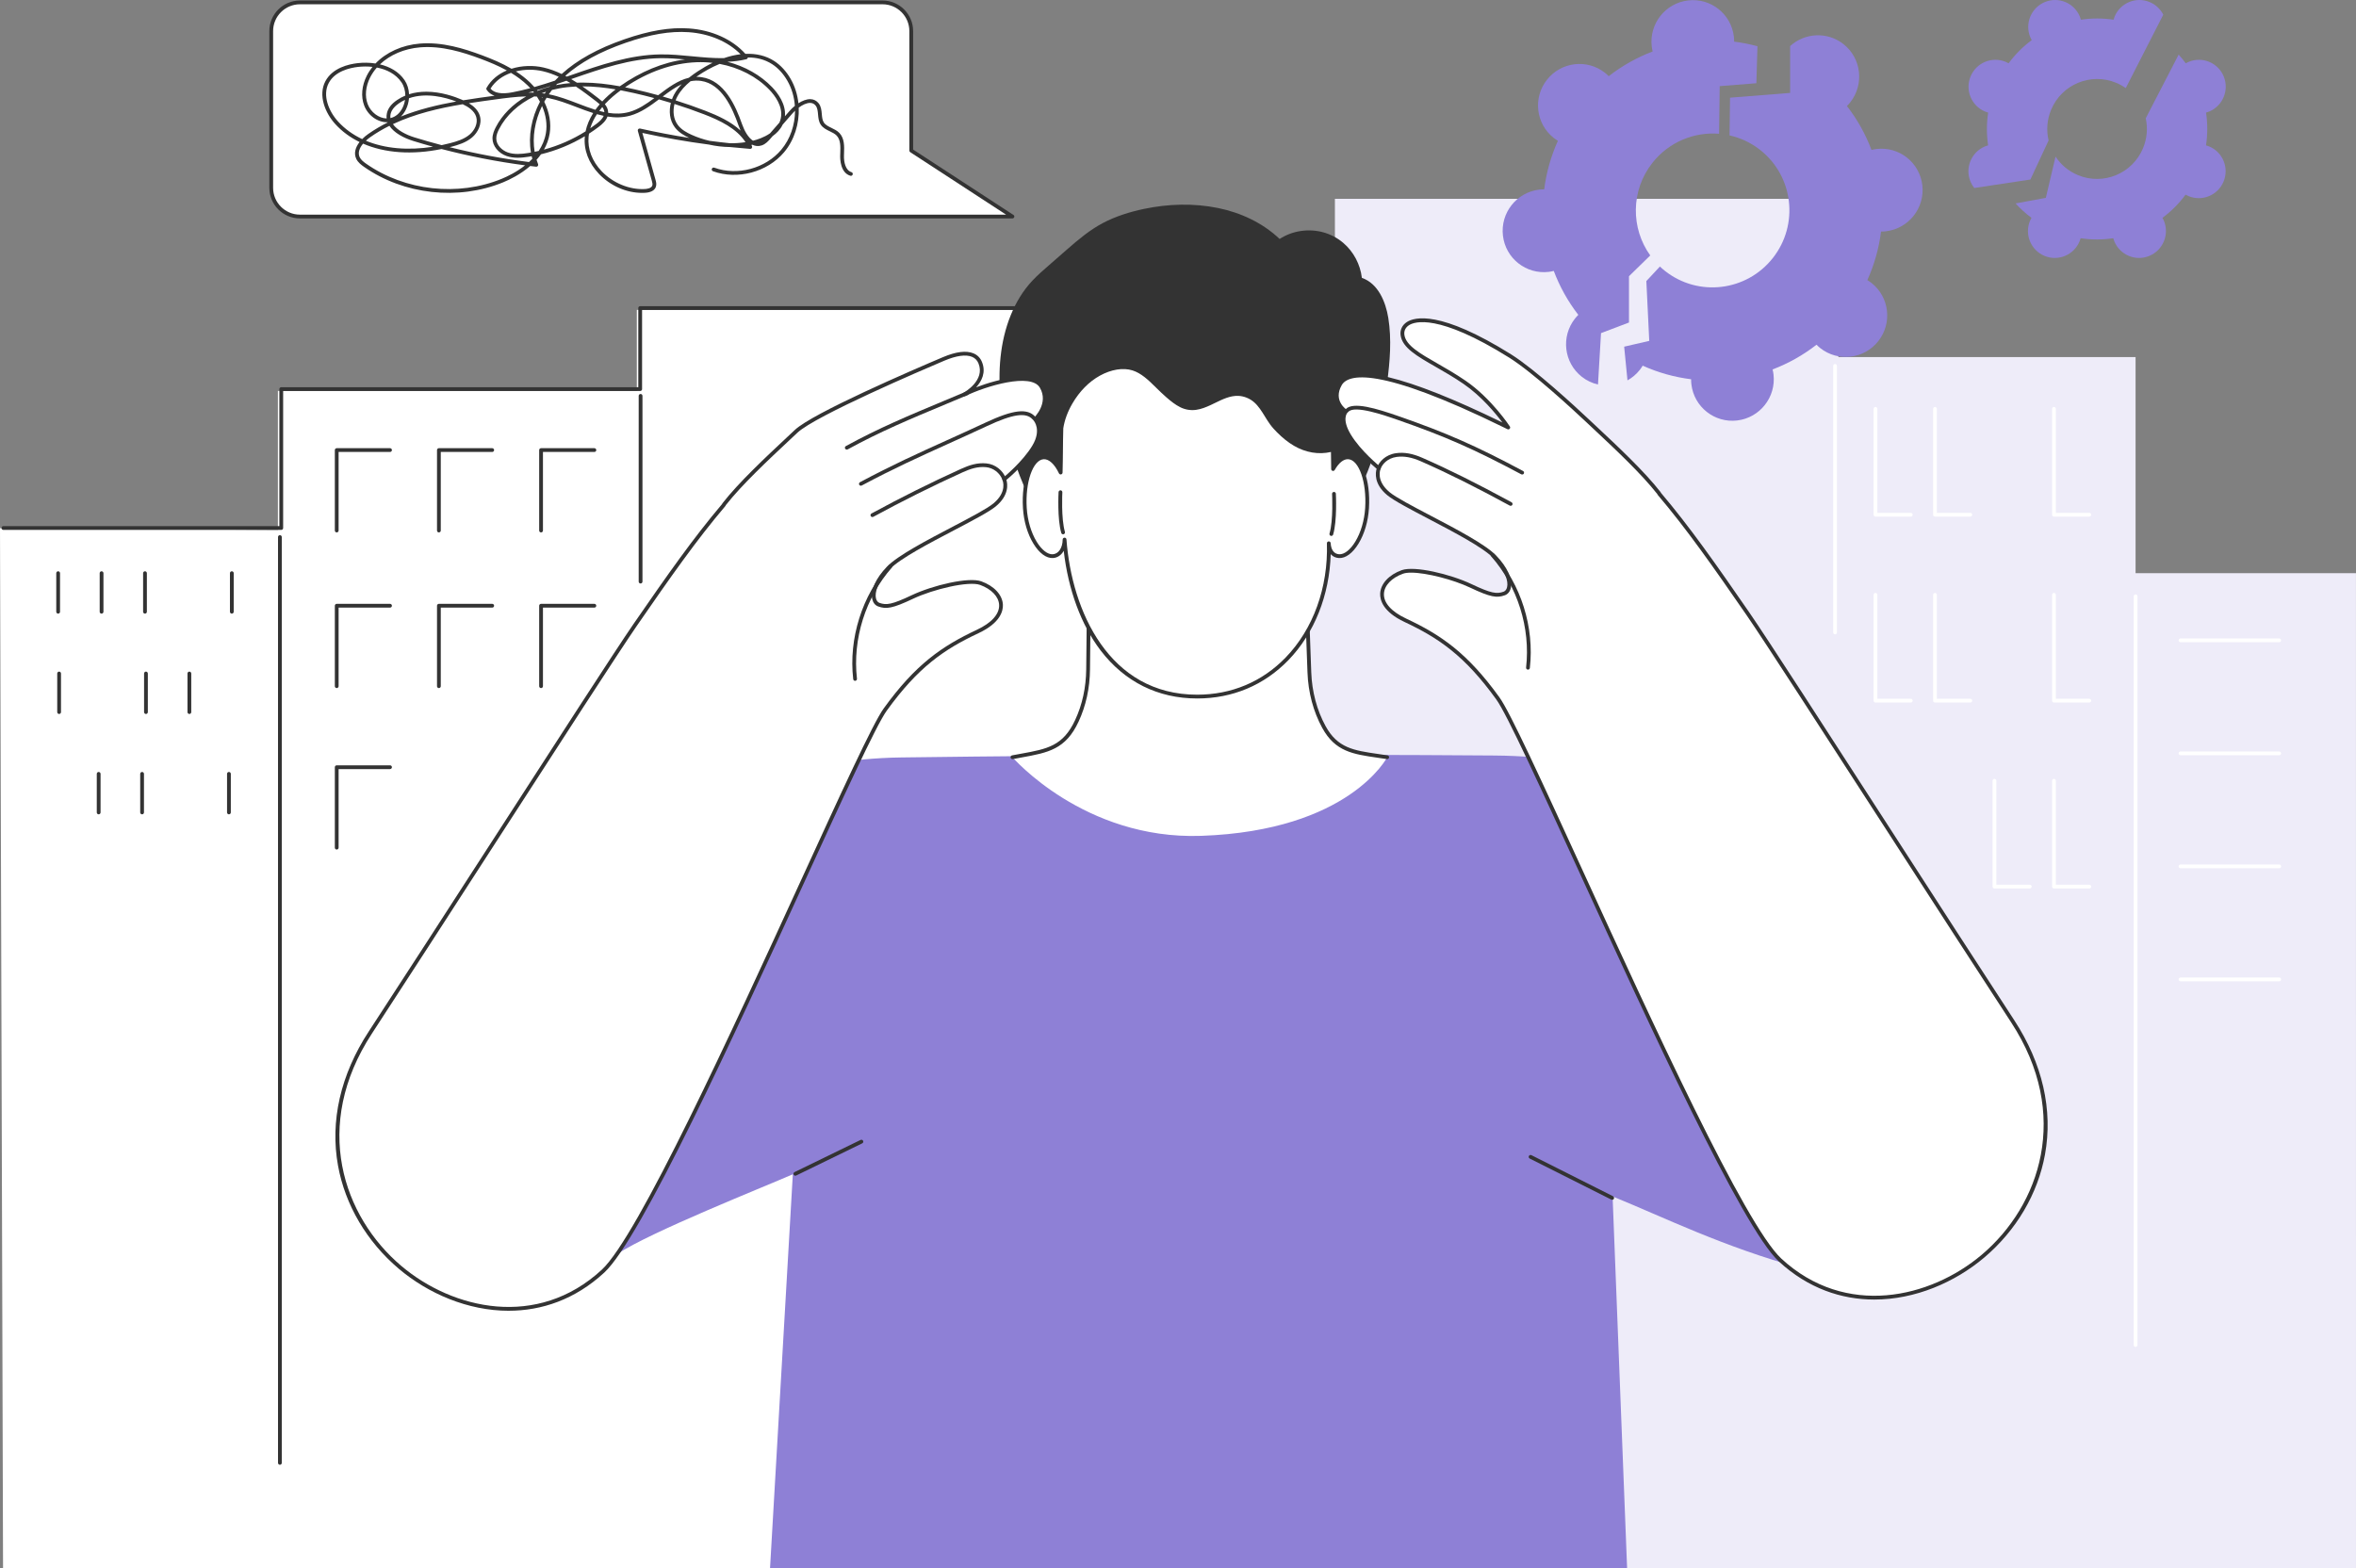 <?xml version="1.0" encoding="UTF-8"?><svg id="_レイヤー_2" xmlns="http://www.w3.org/2000/svg" viewBox="0 0 2749.27 1830"><rect x="0" y="0" width="2749.27" height="1830" fill="#808080" stroke="none"/><defs><style>.cls-1{fill:#eeecf9;}.cls-2{fill:#fff;}.cls-3{fill:#8e80d6;}.cls-4{fill:#333;}</style></defs><g id="Illustration"><g id="Cognitive_dissonance"><polygon class="cls-2" points="0 616.39 324.27 618.37 324.27 456.23 743.13 456.23 743.13 361.65 1396.19 361.65 1396.19 415.7 1397.85 415.7 1397.88 1830 3.56 1830 0 616.39"/><polygon class="cls-1" points="2492.05 668.9 2492.05 416.69 2145.25 416.69 2145.25 232.03 1557.74 232.03 1557.74 413.53 1403.97 413.53 1404.01 1830 2749.27 1830 2749.23 668.9 2492.05 668.9"/><path class="cls-4" d="M328.19,618.41H3.92c-1.22,0-2.2-.99-2.2-2.2s.99-2.2,2.2-2.2h322.07v-159.93c0-1.22.99-2.2,2.2-2.2h416.65v-92.38c0-1.22.99-2.2,2.2-2.2h653.06c1.22,0,2.21.99,2.21,2.2v51.91c.95.24,1.66,1.11,1.66,2.14,0,1.22-.99,2.2-2.2,2.2h-1.66c-1.22,0-2.2-.99-2.2-2.2v-51.84h-648.65v92.38c0,1.22-.99,2.2-2.2,2.2h-416.65v159.93c0,1.22-.99,2.2-2.2,2.2Z"/><path class="cls-2" d="M2492.05,1571.88c-1.22,0-2.2-.99-2.2-2.21v-873.75c0-1.22.99-2.21,2.2-2.21s2.2.99,2.2,2.21v873.75c0,1.22-.99,2.21-2.2,2.21Z"/><path class="cls-2" d="M2141.38,740.28c-1.22,0-2.2-.99-2.2-2.2v-311.05c0-1.22.99-2.21,2.2-2.21s2.2.99,2.2,2.21v311.05c0,1.22-.99,2.2-2.2,2.2Z"/><path class="cls-4" d="M326.62,1709.45c-1.22,0-2.2-.99-2.2-2.2V626.75c0-1.22.99-2.2,2.2-2.2s2.21.99,2.21,2.2v1080.5c0,1.22-.99,2.2-2.21,2.2Z"/><path class="cls-4" d="M747.5,680.96c-1.22,0-2.2-.99-2.2-2.2v-216.77c0-1.22.99-2.2,2.2-2.2s2.21.99,2.21,2.2v216.77c0,1.22-.99,2.2-2.21,2.2Z"/><path class="cls-4" d="M392.93,621.36c-1.22,0-2.2-.99-2.2-2.2v-93.91c0-1.22.99-2.2,2.2-2.2h62.21c1.22,0,2.2.99,2.2,2.2s-.99,2.2-2.2,2.2h-60.01v91.7c0,1.22-.99,2.2-2.2,2.2Z"/><path class="cls-4" d="M512.16,621.36c-1.22,0-2.2-.99-2.2-2.2v-93.91c0-1.22.99-2.2,2.2-2.2h62.21c1.22,0,2.21.99,2.21,2.2s-.99,2.2-2.21,2.2h-60.01v91.7c0,1.22-.99,2.2-2.2,2.2Z"/><path class="cls-4" d="M631.38,621.36c-1.22,0-2.2-.99-2.2-2.2v-93.91c0-1.22.99-2.2,2.2-2.2h62.21c1.22,0,2.2.99,2.2,2.2s-.99,2.2-2.2,2.2h-60v91.7c0,1.22-.99,2.2-2.2,2.2Z"/><path class="cls-4" d="M392.93,803.02c-1.22,0-2.2-.99-2.2-2.21v-93.91c0-1.22.99-2.2,2.2-2.2h62.21c1.22,0,2.2.99,2.2,2.2s-.99,2.2-2.2,2.2h-60.01v91.7c0,1.22-.99,2.21-2.2,2.21Z"/><path class="cls-4" d="M512.16,803.02c-1.22,0-2.2-.99-2.2-2.21v-93.91c0-1.22.99-2.2,2.2-2.2h62.21c1.22,0,2.21.99,2.21,2.2s-.99,2.2-2.21,2.2h-60.01v91.7c0,1.22-.99,2.21-2.2,2.21Z"/><path class="cls-4" d="M631.38,803.02c-1.22,0-2.2-.99-2.2-2.21v-93.91c0-1.22.99-2.2,2.2-2.2h62.21c1.22,0,2.2.99,2.2,2.2s-.99,2.2-2.2,2.2h-60v91.7c0,1.22-.99,2.21-2.2,2.21Z"/><path class="cls-4" d="M392.93,991.46c-1.22,0-2.2-.99-2.2-2.2v-93.91c0-1.22.99-2.2,2.2-2.2h62.21c1.22,0,2.2.99,2.2,2.2s-.99,2.2-2.2,2.2h-60.01v91.7c0,1.22-.99,2.2-2.2,2.2Z"/><path class="cls-4" d="M270.53,716.14c-1.22,0-2.21-.99-2.21-2.2v-45.04c0-1.22.99-2.2,2.21-2.2s2.2.99,2.2,2.2v45.04c0,1.22-.99,2.2-2.2,2.2Z"/><path class="cls-4" d="M169.19,716.14c-1.22,0-2.2-.99-2.2-2.2v-45.04c0-1.22.99-2.2,2.2-2.2s2.2.99,2.2,2.2v45.04c0,1.22-.99,2.2-2.2,2.2Z"/><path class="cls-4" d="M118.52,716.14c-1.22,0-2.2-.99-2.2-2.2v-45.04c0-1.22.99-2.2,2.2-2.2s2.2.99,2.2,2.2v45.04c0,1.22-.99,2.2-2.2,2.2Z"/><path class="cls-4" d="M220.98,833.24c-1.22,0-2.2-.99-2.2-2.2v-45.04c0-1.22.99-2.21,2.2-2.21s2.2.99,2.2,2.21v45.04c0,1.22-.99,2.2-2.2,2.2Z"/><path class="cls-4" d="M170.32,833.24c-1.22,0-2.2-.99-2.2-2.2v-45.04c0-1.22.99-2.21,2.2-2.21s2.2.99,2.2,2.21v45.04c0,1.22-.99,2.2-2.2,2.2Z"/><path class="cls-4" d="M68.98,833.24c-1.22,0-2.2-.99-2.2-2.2v-45.04c0-1.22.99-2.21,2.2-2.21s2.2.99,2.2,2.21v45.04c0,1.22-.99,2.2-2.2,2.2Z"/><path class="cls-4" d="M267.15,950.35c-1.22,0-2.21-.99-2.21-2.2v-45.04c0-1.22.99-2.2,2.21-2.2s2.2.99,2.2,2.2v45.04c0,1.22-.99,2.2-2.2,2.2Z"/><path class="cls-4" d="M165.81,950.35c-1.22,0-2.2-.99-2.2-2.2v-45.04c0-1.22.99-2.2,2.2-2.2s2.2.99,2.2,2.2v45.04c0,1.22-.99,2.2-2.2,2.2Z"/><path class="cls-4" d="M115.14,950.35c-1.22,0-2.2-.99-2.2-2.2v-45.04c0-1.22.99-2.2,2.2-2.2s2.21.99,2.21,2.2v45.04c0,1.22-.99,2.2-2.21,2.2Z"/><path class="cls-4" d="M67.85,716.14c-1.22,0-2.2-.99-2.2-2.2v-45.04c0-1.22.99-2.2,2.2-2.2s2.2.99,2.2,2.2v45.04c0,1.22-.99,2.2-2.2,2.2Z"/><path class="cls-2" d="M2659.66,749.47h-115.16c-1.22,0-2.2-.99-2.2-2.2s.99-2.2,2.2-2.2h115.16c1.22,0,2.2.99,2.2,2.2s-.99,2.2-2.2,2.2Z"/><path class="cls-2" d="M2659.66,881.38h-115.16c-1.22,0-2.2-.99-2.2-2.2s.99-2.21,2.2-2.21h115.16c1.22,0,2.2.99,2.2,2.21s-.99,2.2-2.2,2.2Z"/><path class="cls-2" d="M2659.66,1013.29h-115.16c-1.22,0-2.2-.99-2.2-2.2s.99-2.21,2.2-2.21h115.16c1.22,0,2.2.99,2.2,2.21s-.99,2.2-2.2,2.2Z"/><path class="cls-2" d="M2659.66,1145.2h-115.16c-1.22,0-2.2-.99-2.2-2.2s.99-2.21,2.2-2.21h115.16c1.22,0,2.2.99,2.2,2.21s-.99,2.2-2.2,2.2Z"/><path class="cls-2" d="M2229.77,602.9h-41.22c-1.22,0-2.2-.99-2.2-2.2v-123.53c0-1.22.99-2.21,2.2-2.21s2.2.99,2.2,2.21v121.33h39.01c1.22,0,2.2.99,2.2,2.2s-.99,2.2-2.2,2.2Z"/><path class="cls-2" d="M2299.2,602.9h-41.22c-1.22,0-2.2-.99-2.2-2.2v-123.53c0-1.22.99-2.21,2.2-2.21s2.2.99,2.2,2.21v121.33h39.02c1.22,0,2.2.99,2.2,2.2s-.99,2.2-2.2,2.2Z"/><path class="cls-2" d="M2438.04,602.9h-41.22c-1.22,0-2.2-.99-2.2-2.2v-123.53c0-1.22.99-2.21,2.2-2.21s2.2.99,2.2,2.21v121.33h39.01c1.22,0,2.2.99,2.2,2.2s-.99,2.2-2.2,2.2Z"/><path class="cls-2" d="M2229.77,819.9h-41.22c-1.22,0-2.2-.99-2.2-2.2v-123.53c0-1.22.99-2.21,2.2-2.21s2.2.99,2.2,2.21v121.33h39.01c1.22,0,2.2.99,2.2,2.21s-.99,2.2-2.2,2.2Z"/><path class="cls-2" d="M2299.2,819.9h-41.22c-1.22,0-2.2-.99-2.2-2.2v-123.53c0-1.22.99-2.21,2.2-2.21s2.2.99,2.2,2.21v121.33h39.02c1.22,0,2.2.99,2.2,2.21s-.99,2.2-2.2,2.2Z"/><path class="cls-2" d="M2438.04,819.9h-41.22c-1.22,0-2.2-.99-2.2-2.2v-123.53c0-1.22.99-2.21,2.2-2.21s2.2.99,2.2,2.21v121.33h39.01c1.22,0,2.2.99,2.2,2.21s-.99,2.2-2.2,2.2Z"/><path class="cls-2" d="M2368.62,1036.9h-41.22c-1.22,0-2.2-.99-2.2-2.2v-123.53c0-1.22.99-2.21,2.2-2.21s2.2.99,2.2,2.21v121.33h39.01c1.22,0,2.2.99,2.2,2.2s-.99,2.2-2.2,2.2Z"/><path class="cls-2" d="M2438.04,1036.9h-41.22c-1.22,0-2.2-.99-2.2-2.2v-123.53c0-1.22.99-2.21,2.2-2.21s2.2.99,2.2,2.21v121.33h39.01c1.22,0,2.2.99,2.2,2.2s-.99,2.2-2.2,2.2Z"/><path class="cls-3" d="M925.17,1370.41l-26.59,459.59h1000.12l-16.93-433.73c60.8,24.77,128.36,58.55,220.31,83.9l244.39-238.77-119.41-190.22c-53.94-10.4-227.74-167.49-483.01-169.46-216.98-1.68-469.13-.71-692.61,2.25-242.41,3.21-392.84,166.95-486.3,173.97l84.45,432.37,70.94-27.02c39.15-25.78,168.86-77.22,204.64-92.87Z"/><path class="cls-4" d="M928.12,1372.09c-.82,0-1.6-.46-1.99-1.24-.53-1.09-.08-2.41,1.02-2.95l77.07-37.55c1.11-.54,2.42-.08,2.95,1.02.53,1.09.08,2.41-1.02,2.95l-77.07,37.55c-.31.15-.64.22-.96.22Z"/><path class="cls-4" d="M1881.28,1400.22c-.33,0-.67-.08-.99-.24l-95.21-47.91c-1.09-.55-1.53-1.87-.98-2.96.55-1.09,1.88-1.53,2.96-.98l95.21,47.91c1.09.55,1.53,1.87.98,2.96-.39.77-1.16,1.21-1.97,1.21Z"/><path class="cls-4" d="M1620.01,370.95c-2.96-18.53-11.76-40.14-30.81-46.67-1.86-15.71-9.65-30.56-21.74-40.85-13.7-11.66-31.53-16.4-49.27-13.88-8.86,1.26-17.45,4.44-24.94,9.33-19.81-18.77-45.17-30.66-71.82-36.1-28.5-5.82-58.18-4.95-86.57,1.03-16.56,3.49-32.97,8.61-47.98,16.53-15.26,8.05-28.55,19.27-41.49,30.55-7.02,6.12-14.01,12.25-21.02,18.38-6.68,5.84-13.42,11.64-19.51,18.1-11.07,11.75-19.38,25.61-25.43,40.53-12.6,31.08-15.12,66.04-11.71,99.15,3.59,34.82,13.68,68.54,27.35,100.67,6.49,15.26,14.22,30.13,27.03,41.06,12.37,10.56,27.25,17.39,42.17,23.55,31.95,13.18,65.68,21.73,99.99,25.79,34.04,4.03,68.98,3.65,102.81-2.09,16.37-2.78,32.64-7.38,47.19-15.56,7.58-4.26,14.49-9.53,20.92-15.35.55-.07,1.13-.26,1.71-.61,37.69-22.42,58.4-63.61,68.9-104.79,6.08-23.82,9.54-48.31,12.8-72.65,3.38-25.24,5.48-50.81,1.44-76.11Z"/><path class="cls-2" d="M1618.74,883.71c-35.29-5.52-57.5-5.38-73.87-35.32-10.67-19.52-16.14-41.45-16.94-63.69l-6.36-176.01h-250.03l-1.81,172.54c-.22,20.66-4.37,41.18-13.07,59.92-16.19,34.89-38.13,35.45-75.2,42.55,0,0,83.42,96.48,220.12,91.76,173.18-5.98,217.17-91.76,217.17-91.76Z"/><path class="cls-4" d="M1181.45,885.91c-1.04,0-1.96-.73-2.16-1.79-.23-1.2.56-2.35,1.75-2.58,3.6-.69,7.06-1.32,10.39-1.92,30.61-5.56,49.08-8.92,63.22-39.39,8.31-17.91,12.64-37.76,12.87-59.01l1.82-172.54c.01-1.21,1-2.18,2.2-2.18h250.03c1.19,0,2.16.94,2.2,2.13l6.37,176.01c.82,22.56,6.58,44.24,16.68,62.71,14.06,25.72,32.82,28.43,61.21,32.55,3.54.51,7.22,1.05,11.06,1.65,1.2.19,2.03,1.32,1.84,2.52-.19,1.2-1.31,2.03-2.52,1.84-3.82-.6-7.49-1.13-11.02-1.64-28.64-4.15-49.33-7.15-64.44-34.8-10.42-19.06-16.37-41.42-17.21-64.66l-6.29-173.89h-245.72l-1.79,170.36c-.23,21.88-4.7,42.34-13.28,60.82-15.1,32.54-35.53,36.26-66.44,41.88-3.31.6-6.76,1.23-10.34,1.92-.14.03-.28.04-.42.04Z"/><path class="cls-2" d="M1573.45,533.71c-6.51-.4-12.79,4.8-17.85,13.67-.19-7.26-.24-14.92-.3-22.77-15.14,4.33-30.79,1.6-44.28-6.31-7.12-4.18-13.53-9.51-19.32-15.37-2.78-2.81-5.47-5.72-7.81-8.92-2.06-2.83-3.9-5.82-5.74-8.79-3.86-6.25-7.76-12.67-13.36-17.54-5.28-4.6-12.28-7.49-19.28-7.87-12.3-.66-23.24,6.08-34,11.05-5.16,2.38-10.5,4.53-16.17,5.28-5.84.78-11.65-.19-16.94-2.79-5.79-2.85-11.05-7.14-15.91-11.35-4.65-4.03-9.01-8.38-13.41-12.68-7.85-7.68-16.19-15.77-26.91-19.14-13.14-4.13-28.06-.17-39.78,6.31-13.79,7.63-25.01,19.77-32.9,33.31-5.32,9.13-9.3,19.3-10.91,29.79-.53,17.28-.32,35.06-.86,51.9-5.37-11.34-12.53-18.23-19.98-17.76-14.02.87-23.79,27.39-21.81,59.24,1.98,31.85,18.73,56.96,32.75,56.09,7.3-.45,13.51-7.58,13.59-19.36,7.14,97.03,58.03,183.25,154.7,183.25s156.58-84.01,153.63-178.91c.48,9.9,5.57,14.62,11.91,15.01,14.02.87,30.78-24.24,32.75-56.09,1.98-31.85-7.79-58.37-21.81-59.24Z"/><path class="cls-4" d="M1396.97,815.14c-45.71,0-84.67-19.4-112.68-56.11-22.65-29.69-37.72-70.57-43-116.2-2.77,4.94-7.17,8.08-12.48,8.41-7.82.49-16.1-5.65-22.91-16.83-6.9-11.32-11.23-26-12.18-41.32-2.08-33.57,8.4-60.62,23.87-61.58,6.47-.4,12.79,3.75,18.12,11.85.12-5.99.18-12.08.23-18.02.08-8.49.16-17.28.42-25.83,0-.09.01-.18.03-.27,1.57-10.23,5.33-20.51,11.18-30.57,8.69-14.92,20.35-26.72,33.73-34.13,14.31-7.92,29.44-10.28,41.51-6.49,11.32,3.56,20.07,12.12,27.79,19.67l1.55,1.52c3.79,3.72,7.7,7.56,11.76,11.07,4.44,3.85,9.66,8.2,15.44,11.04,4.89,2.4,10.31,3.3,15.68,2.58,5.55-.74,10.75-2.89,15.54-5.1,1.85-.85,3.71-1.76,5.57-2.67,9.21-4.5,18.76-9.15,29.47-8.57,7.42.4,14.94,3.46,20.61,8.41,5.71,4.97,9.67,11.38,13.5,17.57l.41.66c1.75,2.83,3.56,5.76,5.53,8.47,2.44,3.35,5.34,6.39,7.59,8.67,6.26,6.33,12.43,11.24,18.87,15.02,13.5,7.92,28.61,10.08,42.56,6.1.66-.19,1.37-.06,1.93.35.55.41.88,1.06.89,1.75l.02,2.3c.04,4.64.08,9.11.14,13.47,4.85-6.09,10.34-9.19,15.93-8.84,15.47.96,25.95,28.01,23.87,61.58-.95,15.33-5.28,30.01-12.18,41.32-6.82,11.17-15.15,17.31-22.91,16.83-3.93-.24-7.18-1.82-9.55-4.52-1.4,47.87-19.06,92.41-49.4,123.71-28.36,29.25-65.16,44.71-106.44,44.71ZM1242.27,627.48c1.15,0,2.11.89,2.2,2.04,6.15,83.59,49.78,181.21,152.5,181.21,40.06,0,75.77-15,103.28-43.37,32.2-33.22,49.75-81.79,48.15-133.27-.04-1.21.91-2.22,2.12-2.27,1.14-.04,2.23.89,2.29,2.1.38,7.85,3.97,12.56,9.84,12.92,5.99.38,13.03-5.13,18.87-14.72,6.44-10.56,10.65-24.89,11.54-39.3,1.86-30.06-7.18-56.12-19.74-56.9h0c-5.35-.34-10.99,4.12-15.8,12.56-.49.86-1.49,1.29-2.45,1.05-.96-.24-1.64-1.09-1.67-2.08-.17-6.41-.22-13.01-.28-19.99-14.32,3.3-29.56.76-43.22-7.25-6.77-3.97-13.24-9.12-19.77-15.72-2.36-2.39-5.41-5.59-8.02-9.18-2.07-2.84-3.92-5.84-5.72-8.74l-.41-.66c-3.66-5.92-7.44-12.04-12.64-16.57-4.95-4.31-11.49-6.98-17.95-7.33-9.57-.52-18.6,3.88-27.3,8.13-1.9.93-3.78,1.85-5.66,2.71-4.86,2.24-10.66,4.65-16.8,5.47-6.23.83-12.53-.2-18.2-2.99-5.95-2.92-11.39-7.33-16.38-11.66-4.15-3.6-8.12-7.49-11.96-11.25l-1.55-1.52c-7.36-7.21-15.71-15.37-26.03-18.62-10.92-3.43-24.79-1.2-38.05,6.14-12.69,7.02-23.77,18.26-32.06,32.49-5.55,9.53-9.12,19.25-10.62,28.88-.26,8.46-.34,17.17-.42,25.6-.08,8.66-.17,17.62-.44,26.17-.03,1.02-.76,1.88-1.76,2.09-.98.21-2-.3-2.44-1.21-5.15-10.88-11.75-16.87-17.85-16.51-12.57.78-21.61,26.84-19.75,56.9.89,14.41,5.1,28.74,11.54,39.3,5.85,9.59,12.83,15.1,18.87,14.72,6.72-.42,11.45-7.48,11.52-17.17,0-1.18.95-2.15,2.13-2.19.02,0,.05,0,.08,0Z"/><path class="cls-4" d="M1553.55,625.44c-.2,0-.42-.03-.62-.09-1.17-.34-1.84-1.57-1.49-2.74,4.57-15.51,3.01-45.9,3-46.2-.06-1.22.87-2.25,2.09-2.32,1.24-.07,2.25.87,2.32,2.08.07,1.28,1.61,31.45-3.17,47.68-.28.96-1.16,1.58-2.11,1.58Z"/><path class="cls-4" d="M1240.55,623.54c-.95,0-1.83-.62-2.11-1.58-4.78-16.24-3.24-46.41-3.17-47.68.07-1.22,1.14-2.14,2.32-2.08,1.22.06,2.15,1.1,2.09,2.32-.02.31-1.57,30.69,3,46.2.34,1.17-.32,2.39-1.49,2.74-.21.06-.42.09-.62.09Z"/><path class="cls-2" d="M1207.84,489.38s19.26-18.24,7.43-38.16c-11.83-19.92-66.77-2.18-89.8,9.03,0,0,27.35-15.01,18.35-37.03-4.77-11.66-19.35-14.23-42.7-4.34-17.33,7.34-149.95,63.67-172.09,84.48-26.17,24.6-63.26,58.39-84.28,85.42l.05.3c-34.77,40.9-67.26,87.55-103.84,140.54-34.28,49.66-217.08,335.04-308.73,475.21-137.33,210.03,123.9,414.96,271.4,278.71,66.86-61.76,294.89-607.69,329.27-655.36,38.06-52.78,69.77-73.3,107.99-91.22,40.19-18.84,31.11-46.45,3.47-56.44-14.16-5.12-56.03,4.98-79.68,16.19-23.66,11.2-30.45,12.08-39.16,8.96-8.71-3.11-9.96-21.17,11.21-42.95,21.17-21.79,105.83-58.52,123.88-73.46,18.05-14.94,11.21-29.88,11.21-29.88,0,0,23.05-18.53,34.88-38.45,11.83-19.92,1.15-31.56,1.15-31.56Z"/><path class="cls-4" d="M593.62,1529.71c-47.69,0-94.06-20.1-128.19-48.96-37.4-31.63-62.6-74.34-70.96-120.27-9.5-52.15,2.92-106.39,35.92-156.86,37.95-58.05,91.73-141.29,143.74-221.8,74.53-115.37,144.93-224.34,165.02-253.46,39.37-57.03,69.87-100.52,103.46-140.11.07-.3.21-.58.4-.83,18.81-24.18,50.23-53.59,75.49-77.22,3.11-2.91,6.13-5.74,9.02-8.45,21.07-19.81,137.54-69.99,172.74-84.9,15.24-6.46,27.24-7.97,35.66-4.5,4.66,1.92,8,5.3,9.94,10.03,5.05,12.35-.41,22.63-6.8,29.65,27.02-10.31,67.55-19.73,78.11-1.95,10.62,17.88-2.1,34.56-6.45,39.45,2.69,4.1,7.95,15.55-2.12,32.52-10.47,17.64-29.2,33.88-34.18,38.04,1.36,4.55,3.44,17.76-12.39,30.86-7.71,6.38-26.52,16.24-48.3,27.66-29.68,15.56-63.31,33.19-75.4,45.64-14.32,14.74-17.73,27.24-16.15,34.03.63,2.71,2.09,4.59,4.1,5.31,8.02,2.86,14.55,1.98,37.48-8.88,24.77-11.73,66.6-21.6,81.37-16.27,15.01,5.42,24.65,15.87,25.18,27.27.33,7.27-2.92,21.26-28.46,33.23-40.06,18.78-70.44,39.62-107.13,90.51-12.36,17.14-51.51,102.63-96.85,201.62-80.1,174.9-189.81,414.44-232.72,454.08-34.26,31.64-73.3,44.54-111.51,44.54ZM846.97,589.53c-.07.36-.24.69-.48.98-33.66,39.59-64.21,83.15-103.7,140.36-20.06,29.07-90.44,138.01-164.95,253.35-52.01,80.51-105.79,163.76-143.75,221.82-70.5,107.83-33.62,213.98,34.2,271.34,60.03,50.78,158.82,73.85,233.86,4.54,42.26-39.03,151.75-278.11,231.7-452.67,47.3-103.29,84.67-184.87,97.28-202.36,37.26-51.67,68.12-72.83,108.84-91.92,17.21-8.07,26.42-18.38,25.93-29.04-.44-9.58-8.97-18.52-22.27-23.33-13.22-4.77-54.61,5.03-77.99,16.1-24.33,11.53-31.54,12.37-40.85,9.05-3.48-1.24-5.94-4.25-6.92-8.47-2.38-10.26,4.08-24.5,17.28-38.1,12.58-12.95,46.55-30.76,76.52-46.47,20.66-10.83,40.18-21.06,47.53-27.15,16.43-13.6,10.85-26.72,10.6-27.27-.41-.91-.15-2,.63-2.63.23-.18,22.89-18.52,34.37-37.85,10.78-18.15,1.8-28.52,1.41-28.96-.79-.89-.75-2.26.12-3.08.73-.7,17.82-17.29,7.05-35.43-10.42-17.55-62.61-1.95-86.94,9.89-1.07.53-2.37.09-2.92-.97-.55-1.06-.15-2.37.9-2.95,1.04-.58,25.52-14.34,17.37-34.26-1.48-3.61-4.01-6.17-7.54-7.62-7.18-2.96-18.34-1.41-32.26,4.48-24.93,10.56-150.37,64.24-171.44,84.05-2.89,2.71-5.91,5.54-9.02,8.46-24.93,23.33-55.9,52.31-74.55,76.1Z"/><path class="cls-4" d="M997.82,794.56c-1.11,0-2.06-.83-2.19-1.96-5.41-47.51,10.22-97.29,41.82-133.18.81-.91,2.2-1,3.11-.2.91.8,1,2.2.2,3.11-30.79,34.97-46.03,83.48-40.75,129.76.14,1.21-.73,2.3-1.94,2.44-.08,0-.17.01-.25.01Z"/><path class="cls-4" d="M1018.01,603.41c-.78,0-1.54-.42-1.94-1.15-.58-1.07-.19-2.41.88-2.99,33.95-18.48,69.01-35.95,104.2-51.93,10.24-4.65,19.25-7.54,29.86-6.53,10.29.98,19.31,7.96,22.98,17.79.43,1.14-.15,2.41-1.29,2.84-1.14.43-2.41-.15-2.84-1.29-3.08-8.26-10.65-14.12-19.27-14.94-9.65-.92-18.03,1.8-27.63,6.16-35.09,15.93-70.05,33.36-103.91,51.79-.34.18-.7.27-1.05.27Z"/><path class="cls-4" d="M1004.59,566.88c-.79,0-1.55-.42-1.95-1.17-.57-1.07-.17-2.41.91-2.98,37.79-20.16,66.98-33.36,100.77-48.64,14.33-6.48,29.14-13.17,45.66-20.88,32.61-15.21,48.92-17.1,58.21-6.74.81.91.74,2.3-.17,3.11-.9.81-2.3.74-3.11-.17-7.61-8.5-22.99-6.24-53.06,7.79-16.55,7.72-31.37,14.42-45.71,20.9-33.73,15.25-62.85,28.42-100.52,48.51-.33.18-.68.26-1.04.26Z"/><path class="cls-4" d="M988.14,524.73c-.78,0-1.53-.41-1.94-1.14-.59-1.07-.2-2.41.87-2.99,38.09-20.92,73.76-35.8,115.05-53.03,8.31-3.47,16.79-7,25.49-10.68,1.12-.47,2.41.05,2.89,1.17.47,1.12-.05,2.42-1.17,2.89-8.71,3.68-17.19,7.22-25.51,10.69-41.18,17.18-76.74,32.02-114.63,52.82-.34.19-.7.27-1.06.27Z"/><path class="cls-2" d="M1570.64,480.28s-18.41-11.7-6.95-31.83c21.42-37.62,173.28,39.23,196.32,50.44,0,0-20.79-32.04-51.04-52.75-35.75-24.49-69.46-35.31-72.35-54.99-2.67-18.19,28.49-36.38,125.6,24.31,24.78,15.49,67.44,54.03,89.57,74.83,26.17,24.6,63.26,58.39,84.28,85.42l-.05.3c34.77,40.9,67.26,87.55,103.84,140.54,34.28,49.66,217.08,335.04,308.73,475.21,137.33,210.03-123.9,414.96-271.4,278.71-66.86-61.76-294.9-607.69-329.27-655.36-38.06-52.78-69.77-73.3-107.99-91.22-40.19-18.84-31.11-46.45-3.47-56.44,14.16-5.12,56.03,4.98,79.68,16.19,23.66,11.2,30.45,12.08,39.16,8.96,8.71-3.11,9.96-21.17-11.21-42.95-21.17-21.79-105.83-58.52-123.88-73.46-18.05-14.94-11.21-29.88-11.21-29.88,0,0-23.05-18.53-34.88-38.45-11.83-19.92-3.5-27.59-3.5-27.59Z"/><path class="cls-4" d="M2187.21,1516.63c-38.21,0-77.25-12.9-111.51-44.54-42.91-39.63-152.61-279.17-232.71-454.07-45.34-98.99-84.49-184.49-96.85-201.62-36.69-50.89-67.07-71.73-107.13-90.51-25.54-11.98-28.79-25.96-28.46-33.23.52-11.4,10.17-21.85,25.17-27.27,14.78-5.34,56.6,4.53,81.37,16.27,22.92,10.86,29.46,11.74,37.48,8.88,2.02-.72,3.48-2.61,4.1-5.31,1.58-6.79-1.84-19.29-16.15-34.03-12.09-12.45-45.73-30.08-75.41-45.64-21.78-11.42-40.59-21.28-48.3-27.66-15.83-13.1-13.76-26.31-12.39-30.86-4.98-4.16-23.71-20.4-34.18-38.04-9.31-15.68-6.77-24.55-4.64-28.26-4.67-3.91-15.85-15.76-5.82-33.38,14.09-24.75,78.48-9.37,191.42,45.73-7.85-10.52-24.42-30.72-45.47-45.14-11.38-7.8-22.68-14.27-32.64-19.98-21.52-12.33-38.52-22.07-40.65-36.51-.93-6.31,1.71-12,7.23-15.61,9.02-5.89,38.92-14.02,121.72,37.73,27.75,17.35,75.84,61.87,89.91,75.1,2.88,2.71,5.89,5.52,9,8.43,25.26,23.64,56.7,53.05,75.51,77.24.19.25.33.53.4.83,33.59,39.58,64.1,83.08,103.46,140.11,20.1,29.12,90.5,138.09,165.02,253.46,52.01,80.51,105.79,163.75,143.74,221.8,33,50.47,45.42,104.71,35.92,156.86-8.36,45.92-33.57,88.63-70.96,120.26-34.12,28.86-80.51,48.96-128.19,48.96ZM1646.7,668.29c-3.88,0-7.13.39-9.48,1.24-13.29,4.8-21.83,13.74-22.27,23.33-.49,10.66,8.72,20.97,25.93,29.04,40.72,19.09,71.58,40.25,108.84,91.92,12.61,17.49,49.97,99.07,97.28,202.37,79.95,174.56,189.44,413.63,231.7,452.67,75.03,69.31,173.83,46.23,233.86-4.54,67.82-57.37,104.7-163.52,34.2-271.34-37.96-58.06-91.74-141.31-143.75-221.82-74.51-115.34-144.89-224.28-164.95-253.35-39.49-57.21-70.05-100.77-103.7-140.36-.24-.28-.4-.62-.48-.97-18.65-23.8-49.64-52.79-74.57-76.13-3.11-2.91-6.12-5.73-9-8.44-14-13.16-61.82-57.44-89.23-74.57-82.9-51.81-110.49-42.02-116.97-37.78-4.08,2.67-5.96,6.68-5.28,11.28,1.81,12.31,17.99,21.59,38.48,33.32,10.04,5.75,21.41,12.27,32.94,20.17,30.25,20.73,51.43,53.05,51.64,53.37.54.83.46,1.92-.2,2.66-.66.74-1.73.95-2.62.52l-3.87-1.9c-148.02-72.7-182.31-62.18-189.56-49.43-10.3,18.1,5.53,28.45,6.21,28.88.58.37.95.98,1.01,1.66.06.67-.19,1.33-.68,1.79-.17.17-6.65,7.13,3.88,24.86,11.48,19.34,34.14,37.67,34.36,37.85.79.63,1.04,1.72.62,2.64-.24.54-5.82,13.67,10.61,27.26,7.35,6.08,26.87,16.32,47.53,27.15,29.97,15.71,63.94,33.52,76.52,46.47,13.21,13.6,19.67,27.84,17.28,38.1-.98,4.22-3.44,7.23-6.92,8.47-9.3,3.32-16.51,2.48-40.85-9.05-19.21-9.1-50.6-17.34-68.51-17.34Z"/><path class="cls-4" d="M1783.02,781.48c-.08,0-.17,0-.25-.01-1.21-.14-2.08-1.23-1.94-2.44,5.27-46.29-9.96-94.8-40.75-129.76-.8-.91-.71-2.31.2-3.11.92-.8,2.3-.72,3.11.2,31.6,35.88,47.23,85.67,41.82,133.18-.13,1.13-1.08,1.96-2.19,1.96Z"/><path class="cls-4" d="M1762.83,590.34c-.36,0-.72-.09-1.05-.27-40.21-21.89-73.22-38.34-103.88-51.78-10.57-4.63-19.51-6.23-28.11-5.05-10.71,1.47-16.81,8.48-18.79,14.03-.41,1.15-1.67,1.75-2.82,1.34-1.15-.41-1.75-1.67-1.34-2.82,2.39-6.72,9.68-15.18,22.34-16.92,9.44-1.3,19.13.41,30.48,5.38,30.78,13.49,63.9,29.99,104.22,51.94,1.07.58,1.46,1.92.88,2.99-.4.73-1.16,1.15-1.94,1.15Z"/><path class="cls-4" d="M1776.25,553.8c-.35,0-.71-.08-1.04-.26-55.17-29.44-88.93-44.31-144.52-63.65-14.96-5.21-49.99-17.39-57.25-9.29-.81.91-2.21.98-3.11.17-.91-.81-.98-2.21-.17-3.11,8.51-9.49,36.46-.81,61.99,8.07,55.83,19.43,89.75,34.37,145.14,63.93,1.07.57,1.48,1.91.91,2.98-.4.74-1.16,1.17-1.95,1.17Z"/><path class="cls-3" d="M2577.85,170.85c-1.19-.49-2.4-.88-3.6-1.22,1.94-12.84,1.91-25.71.05-38.22,1.21-.34,2.42-.73,3.61-1.22,15.98-6.64,23.59-25,16.99-41.02-6.6-16.02-24.9-23.63-40.88-16.99-1.19.49-2.32,1.07-3.42,1.69-2.58-3.51-5.35-6.88-8.29-10.13l-38.39,74.3c2.45,11.25,1.63,23.34-3.11,34.8-12.33,29.75-46.35,43.88-76,31.55-11.09-4.61-20-12.27-26.16-21.61l-11.32,48.13-35.29,6.5c5.56,6.13,11.75,11.76,18.53,16.79-.62,1.1-1.2,2.23-1.69,3.42-6.64,16.02.92,34.39,16.89,41.02,15.96,6.64,34.29-.97,40.92-16.99.5-1.19.89-2.4,1.23-3.62,12.8,1.93,25.63,1.89,38.1,0,.34,1.21.72,2.42,1.22,3.62,6.6,16.02,24.9,23.63,40.88,16.99,15.98-6.64,23.59-25,16.99-41.02-.49-1.19-1.07-2.32-1.68-3.42,10.16-7.51,19.28-16.58,26.98-27.02,1.09.62,2.22,1.2,3.41,1.69,15.96,6.64,34.29-.97,40.92-16.99,6.64-16.02-.93-34.39-16.89-41.02Z"/><path class="cls-3" d="M2299.37,211.87c1.15,2.78,2.67,5.3,4.44,7.54l65.51-9.9,21.23-45.6c-2.7-11.51-1.97-23.95,2.9-35.71,12.33-29.75,46.35-43.88,76-31.55,4.02,1.67,7.73,3.75,11.15,6.15l43.76-85.65c-3.26-6.43-8.71-11.77-15.87-14.75-15.96-6.64-34.29.97-40.92,16.99-.49,1.19-.89,2.4-1.22,3.62-12.8-1.93-25.63-1.89-38.1,0-.34-1.21-.73-2.42-1.22-3.62-6.6-16.02-24.9-23.63-40.88-16.99-15.98,6.64-23.59,25-16.99,41.02.49,1.19,1.07,2.32,1.68,3.42-10.16,7.51-19.28,16.58-26.98,27.02-1.09-.62-2.22-1.2-3.41-1.69-15.96-6.64-34.29.97-40.92,16.99-6.64,16.02.92,34.39,16.89,41.02,1.19.5,2.39.89,3.6,1.22-1.94,12.84-1.91,25.71-.05,38.22-1.21.34-2.42.73-3.61,1.22-15.98,6.64-23.59,25-16.99,41.02Z"/><path class="cls-3" d="M1868.26,388.77l32.65-12.39v-54.05l24.8-24.21c-22.74-31.64-22.89-75.77,2.46-107.99,19.35-24.6,48.91-36.36,77.86-34.02l.72-55.59,42.79-3.38,1.27-43.16c-8.98-2.44-18.07-4.25-27.22-5.38,0-1.94-.06-3.89-.3-5.87-3.11-26.51-27.09-45.41-53.55-42.22-26.47,3.19-45.4,27.26-42.29,53.76.23,1.97.61,3.89,1.07,5.78-18.19,6.91-35.49,16.56-51.26,28.84-1.36-1.37-2.79-2.7-4.35-3.93-20.91-16.49-51.26-12.84-67.77,8.16-16.51,21-12.95,51.38,7.97,67.87,1.56,1.23,3.18,2.31,4.84,3.32-8.23,18.23-13.55,37.33-15.99,56.66-1.94,0-3.89.07-5.86.31-26.46,3.19-45.4,27.26-42.29,53.76,3.11,26.51,27.09,45.41,53.55,42.22,1.97-.24,3.89-.62,5.77-1.09,6.85,18.2,16.43,35.51,28.65,51.28-1.37,1.37-2.7,2.81-3.93,4.37-16.51,21-12.95,51.38,7.97,67.87,5.75,4.54,12.23,7.49,18.92,9.04l3.53-59.97Z"/><path class="cls-3" d="M2200.91,269.88c26.47-3.19,45.4-27.26,42.29-53.76-3.11-26.51-27.09-45.41-53.55-42.22-1.97.24-3.89.62-5.77,1.09-6.85-18.2-16.43-35.51-28.66-51.28,1.38-1.37,2.7-2.81,3.93-4.37,16.52-21,12.95-51.38-7.97-67.87-18.76-14.8-45.09-13.33-62.24,2.29v54.66l-70.12,5.57-.59,44.04c12.67,2.82,24.91,8.4,35.78,16.98,38.84,30.62,45.46,87.06,14.79,126.05-30.67,38.99-87.02,45.77-125.85,15.15-2.09-1.65-4.06-3.38-5.96-5.17l-15.83,16.96,3.38,69.81-29.27,6.76,3.87,39.34c5.42-3.03,10.34-7.15,14.43-12.33,1.23-1.56,2.31-3.2,3.32-4.85,18.18,8.2,37.23,13.47,56.51,15.87,0,1.94.06,3.9.3,5.87,3.11,26.51,27.09,45.41,53.55,42.22,26.46-3.19,45.4-27.26,42.29-53.76-.23-1.97-.61-3.89-1.07-5.78,18.19-6.91,35.49-16.56,51.26-28.84,1.36,1.37,2.79,2.7,4.35,3.93,20.91,16.49,51.26,12.84,67.77-8.16,16.51-21,12.95-51.38-7.97-67.87-1.56-1.23-3.18-2.31-4.84-3.32,8.23-18.23,13.54-37.33,15.99-56.66,1.94,0,3.89-.07,5.86-.31Z"/><path class="cls-2" d="M1181.43,252.69H350.01c-18.51,0-33.51-15-33.51-33.51V36.3c0-18.51,15-33.51,33.51-33.51h679.83c18.51,0,33.51,15,33.51,33.51v139.43l118.08,76.96Z"/><path class="cls-4" d="M1181.43,254.9H350.01c-19.69,0-35.72-16.02-35.72-35.72V36.3c0-19.69,16.02-35.72,35.72-35.72h679.83c19.69,0,35.72,16.02,35.72,35.72v138.24l117.08,76.31c.82.53,1.19,1.54.91,2.48-.28.94-1.14,1.58-2.11,1.58ZM350.01,4.99c-17.26,0-31.31,14.04-31.31,31.31v182.88c0,17.26,14.04,31.31,31.31,31.31h824l-111.86-72.91c-.62-.41-1-1.1-1-1.85V36.3c0-17.26-14.04-31.31-31.31-31.31H350.01Z"/><path class="cls-4" d="M749.3,225.1c-18.27,0-36.82-8.08-50.22-22.01-12.2-12.69-18.11-28.27-16.64-43.85,0-.07.01-.15.02-.22-15.87,9.54-33.17,16.65-51.17,21.03-1.61,2.27-3.35,4.42-5.17,6.45.53,1.71,1.12,3.39,1.78,5.05.29.72.17,1.54-.3,2.15-.47.61-1.23.94-2,.85-2.29-.26-4.59-.53-6.88-.82-11.32,9.8-24.02,15.93-31.46,18.99-52.35,21.56-116.13,14.48-162.49-18.03-3.37-2.36-7.12-5.23-9.07-9.43-3.08-6.65-.74-13.56,3.89-19.51-10.85-5.28-20.37-12.24-28.22-20.82-12.04-13.17-20.31-33.78-11.64-50.16,8.24-15.56,27.13-19.89,37.65-21.08,6.49-.74,13.67-.71,20.79.41,12.43-13,31.01-21.54,51.81-23.24,26.03-2.12,51.26,5.72,72.52,13.66,11.08,4.14,23.07,9.08,34.39,15.7,12.19-3.86,25.73-4.13,37.47-1.41,7.35,1.7,14.36,4.33,21.08,7.55,17.99-16.41,42.1-29.74,73.19-40.52,29.29-10.15,53.21-14.17,75.25-12.65,26.75,1.85,50.56,12.6,65.96,29.66,12.66-.56,24.14,2.21,33.69,8.41,7.44,4.83,14.04,12.01,19.07,20.76,5,8.71,8.01,18.47,9.08,28.48,4.55-2.94,9.58-4.91,13.96-4.8,3.91.1,7.25,1.79,9.67,4.87,2.89,3.68,3.28,8.2,3.67,12.56.32,3.65.62,7.1,2.34,9.77,1.91,2.95,5.32,4.6,8.93,6.35,3.24,1.57,6.59,3.19,9.21,5.91,6.1,6.34,5.76,15.7,5.46,23.95l-.08,2.28c-.24,8.07,1.92,17.43,8.72,19.49,1.17.35,1.83,1.58,1.47,2.75-.35,1.17-1.59,1.83-2.75,1.47-11.55-3.49-11.99-19.13-11.85-23.84l.08-2.31c.28-7.74.57-15.75-4.23-20.74-2.07-2.15-4.92-3.53-7.95-4.99-4-1.94-8.14-3.94-10.71-7.93-2.31-3.59-2.68-7.75-3.03-11.77-.34-3.9-.67-7.57-2.75-10.23-1.63-2.07-3.69-3.12-6.32-3.19-4.17-.11-9.09,2.26-13.46,5.49.78,18.69-5.06,37.76-17.06,52.04-19.55,23.26-54.46,32.6-83.02,22.21-1.15-.42-1.74-1.68-1.32-2.83.42-1.14,1.69-1.74,2.83-1.32,26.88,9.78,59.74.99,78.14-20.9,10.57-12.57,16.06-29.09,16.12-45.58-1.06,1-2.04,2.03-2.93,3.04l-11.52,13.2c-2.66,5.62-6.94,10-11.67,13.37l-2.21,2.54c-2.66,3.05-5.96,6.84-10.61,8.35-3.92,1.28-7.56.84-10.85-.79-.02,0-.04,0-.06.01-.36.08-.72.16-1.09.23.24.5.47,1,.7,1.51.31.71.23,1.53-.22,2.17-.45.63-1.18.99-1.97.92-7.89-.62-15.77-1.34-23.66-2.16-8.21-.1-16.41-1.07-24.43-2.88-26.08-3.43-52.06-7.98-77.66-13.6l15.31,54.56c.64,2.28,1.52,5.4.45,8.42-1.48,4.15-5.86,6.54-12.67,6.91-1.11.06-2.23.09-3.34.09ZM687.31,155.99c-.2,1.2-.37,2.42-.48,3.66-1.35,14.29,4.14,28.63,15.43,40.38,13.14,13.67,32.39,21.55,50.14,20.58,2.8-.15,7.65-.87,8.76-3.99.56-1.57.09-3.53-.54-5.75l-16.31-58.11c-.21-.75-.01-1.55.52-2.11.53-.56,1.31-.8,2.08-.63,18.96,4.24,38.14,7.9,57.42,10.94-5.53-2.56-12.2-6.25-16.78-12.28-6.39-8.4-7.07-19.21-4.69-28.63-4.63-1.42-9.28-2.79-13.94-4.09-10.36,7.8-21.13,15.53-33.35,18.94-8.93,2.49-17.84,2.51-26.67,1.12-1.76,5.03-6.2,8.96-10.19,11.99-3.7,2.81-7.51,5.47-11.4,7.98ZM423.69,167.64c-4.15,4.95-6.39,10.59-3.99,15.76,1.49,3.21,4.57,5.55,7.6,7.67,45.15,31.67,107.29,38.56,158.28,17.56,6.48-2.67,17.15-7.76,27.16-15.68-32.8-4.3-65.42-10.68-97.46-19.04-34.46,7.06-66.32,4.71-91.59-6.28ZM524.69,171.77c30.49,7.61,61.48,13.41,92.61,17.33,1.33-1.2,2.63-2.46,3.89-3.78-.27-.99-.52-1.99-.75-3-1.18.21-2.36.41-3.54.6-8.01,1.27-17.35,2.16-25.91-.89-9.52-3.39-16.22-11.77-16.29-20.39-.04-4.98,2.01-9.61,3.79-13.08,7.51-14.62,19.95-27.05,35.54-36.06-12.13.3-24.29,1.95-36.21,3.58-10,1.36-20.28,2.76-30.67,4.39,5.53,3.33,10.8,8,12.79,14.71,2.87,9.69-2.48,19.65-9.06,25.22-7.17,6.08-16.27,8.8-24.24,10.88-.65.17-1.31.34-1.96.5ZM623.34,112.55c-18.2,8.74-32.7,22-40.93,38.02-1.56,3.03-3.34,7.02-3.31,11.03.06,7.93,6.97,13.99,13.36,16.27,7.64,2.72,16.29,1.88,23.74.69,1.13-.18,2.25-.37,3.37-.57-3.25-19.2.53-40.23,10.53-59.32-1.08-2.02-2.26-4-3.55-5.95-1.07-.07-2.14-.13-3.22-.17ZM632.52,123.67c-8.43,17.41-11.52,36.25-8.62,53.5,1.58-.32,3.15-.67,4.71-1.03,4.05-6.05,7.1-12.98,8.43-20.83,1.72-10.17.03-21.17-4.53-31.63ZM635.08,118.73c6,12.17,8.35,25.25,6.32,37.31-1.16,6.84-3.51,13.02-6.65,18.56,17.14-4.64,33.56-11.84,48.58-21.3,1.5-7.23,4.48-14.38,8.88-21.35-6.53-2.06-13-4.54-19.41-6.98-10.64-4.07-21.63-8.27-32.53-10.45-.82-.16-1.63-.32-2.45-.46-.96,1.54-1.87,3.11-2.74,4.68ZM426.94,164.23c21.95,9.15,48.98,11.66,78.38,7.01-7.72-2.12-15.4-4.36-23.03-6.72-11.24-3.46-22.44-9.5-27.87-17.7-7.65,3.82-15.06,8.15-22.15,13.11-1.85,1.29-3.66,2.74-5.33,4.3ZM458.49,144.86c4.98,7.08,15.35,12.46,25.09,15.46,10.53,3.24,21.14,6.27,31.81,9.07,3.35-.7,6.74-1.5,10.14-2.39,7.49-1.95,16.03-4.5,22.5-9.98,5.49-4.65,9.99-12.82,7.68-20.6-2.14-7.23-9.46-11.82-15.76-14.8-27.64,4.62-55.81,11.17-81.46,23.23ZM851.92,167.19c6.04.06,12.05-.36,18.02-1.27-10.42-16.1-29.97-25.41-48.21-32.45-11.39-4.39-22.96-8.44-34.66-12.13-2.03,8.21-1.44,17.49,4,24.65,4.22,5.55,10.73,8.96,15.94,11.32,6.75,3.05,13.79,5.4,20.99,7.05,7.97,1.05,15.94,1.99,23.93,2.82ZM813.1,89.66c1.81,0,3.65.13,5.51.39,26.56,3.78,39.76,33.22,47.38,55.03,2.67,7.64,7.16,15.64,12.69,19.13,4.67-1.17,12.86-3.73,19.91-8.63l10.94-12.55c.73-1.65,1.3-3.41,1.67-5.3,2.68-13.68-7.2-26.46-13.32-32.87-14.79-15.45-35.47-26.04-58.14-30.28-10.3,4.28-18.61,9.35-22.97,12.23-1.37.91-2.77,1.85-4.17,2.83.17,0,.33,0,.49,0ZM426.36,77.59c-2.91,0-5.76.17-8.49.48-9.66,1.1-26.96,5-34.25,18.77-7.67,14.48,0,33.09,11,45.12,7.73,8.45,17.18,15.26,27.99,20.36,2.17-2.21,4.62-4.24,7.13-5.99,7.25-5.07,14.81-9.5,22.62-13.4-.04-.09-.08-.19-.11-.28-11.43.31-22.8-7.77-27.3-19.57-3.96-10.4-2.84-23.06,3.06-34.74,1.84-3.64,4.08-7.08,6.67-10.29-2.79-.32-5.58-.47-8.31-.47ZM788.37,117.14c11.79,3.71,23.46,7.8,34.94,12.23,14.38,5.54,29.55,12.49,40.87,23.01-.88-1.9-1.66-3.86-2.35-5.84-7.24-20.73-19.66-48.68-43.84-52.12-4.22-.6-8.29-.41-12.22.4-5.92,4.85-11.44,10.57-15.24,17.57-.81,1.49-1.54,3.08-2.16,4.76ZM696.6,133.26c-3.34,5.1-6.07,10.6-7.83,16.47,2.47-1.68,4.89-3.43,7.27-5.23,3.26-2.47,6.86-5.6,8.43-9.29-2.63-.55-5.26-1.21-7.87-1.95ZM439.78,78.84c-3.11,3.53-5.76,7.38-7.84,11.5-5.35,10.57-6.4,21.93-2.87,31.18,3.65,9.58,12.92,16.48,22.09,16.73-.23-1.99-.13-4.07.36-6.23,1.28-5.7,5.26-10.84,11.83-15.28,3.12-2.11,6.35-3.82,9.64-5.18-.02-5.64-1.52-11.12-4.48-15.48-6.65-9.81-17.43-15.06-28.73-17.24ZM472.62,116.53c-2.32,1.08-4.6,2.36-6.81,3.85-3.86,2.61-8.72,6.91-10,12.59-.37,1.67-.43,3.28-.22,4.84,5.96-1.32,11.05-5.64,14.22-12.18,1.4-2.89,2.34-5.98,2.81-9.11ZM477.26,114.65c-.36,4.43-1.51,8.85-3.48,12.92-1.61,3.32-3.65,6.15-6.02,8.45,20.81-8.38,42.84-13.65,64.66-17.56-12.79-4.85-35.1-10.83-55.16-3.8ZM848.88,72.12c20.29,5.26,38.61,15.51,52.2,29.7,6.3,6.58,16.19,19.39,14.88,33.86l5.53-6.34c1.75-2,3.81-4.01,6.06-5.84-.75-10.29-3.64-20.38-8.77-29.3-4.69-8.15-10.79-14.81-17.65-19.26-8.95-5.81-18.71-7.93-28.45-7.85-.01.19-.05.38-.11.57-.24.72-.84,1.26-1.57,1.44-7.29,1.77-14.69,2.67-22.11,3ZM709.68,131.72c8.25,1.29,16.44,1.23,24.71-1.07,10.41-2.9,19.96-9.35,29.15-16.17-7.84-2.12-15.72-4.07-23.61-5.85-4.92-1.11-10.14-2.22-15.59-3.25-6.12,4.46-12.65,9.9-18.53,16.22,2.23,2.74,3.79,5.88,3.87,9.58,0,.18,0,.36,0,.53ZM699.26,129.45c2,.54,4,1.03,5.99,1.45-.14-2.14-1.07-4.12-2.43-5.94-1.23,1.45-2.42,2.95-3.56,4.48ZM640.44,110.05c.23.04.47.09.7.14,11.26,2.26,22.44,6.53,33.24,10.66,6.91,2.64,13.69,5.23,20.39,7.3,1.54-2.17,3.23-4.32,5.05-6.45-1.35-1.25-2.83-2.43-4.27-3.54-7.42-5.7-15.26-11.7-23.55-17.19-6.59.3-13.21,1.01-19.77,2.23-2.75.51-5.45,1.11-8.11,1.8-1.28,1.65-2.51,3.34-3.68,5.05ZM679.58,100.79c6.5,4.54,12.7,9.3,18.65,13.87,1.52,1.17,3.08,2.41,4.53,3.75,4.5-4.83,9.73-9.54,15.64-14.08-12.2-2.06-25.4-3.57-38.82-3.53ZM497.34,107.03c17.34,0,33.4,5.76,41.73,9.36.49.21.99.43,1.5.66,12.4-2.05,24.67-3.72,36.56-5.33-3.97-1.38-7.06-3.68-9.24-6.91-.47-.7-.5-1.6-.09-2.33,5.42-9.51,13.91-16.16,23.65-20.27-10.11-5.57-20.68-9.88-30.51-13.56-20.8-7.78-45.44-15.45-70.61-13.4-18.62,1.52-35.33,8.77-46.96,19.87,11.3,2.69,21.95,8.4,28.79,18.49,3.16,4.66,4.9,10.41,5.18,16.37,6.61-2.11,13.4-2.94,20-2.94ZM773.34,112.62c3.62,1.03,7.22,2.1,10.82,3.21.71-1.96,1.55-3.82,2.49-5.55,2.42-4.45,5.51-8.44,8.92-12.02-7.55,3.49-14.81,8.78-22.23,14.36ZM632.07,113.22c.18.31.37.61.54.92.15-.27.31-.53.47-.8-.34-.04-.68-.08-1.02-.12ZM729.36,101.86c4,.8,7.86,1.63,11.55,2.46,9.07,2.05,18.11,4.31,27.11,6.8.18-.13.36-.27.54-.4,11.11-8.39,22.5-16.98,35.26-19.96,3.58-2.88,7.19-5.39,10.53-7.6,5.73-3.79,11.47-7.06,17.14-9.81-6.08-.71-12.27-.96-18.48-.74-28.06,1.01-56.89,11.1-83.64,29.25ZM632.14,108.79c1.18.13,2.35.28,3.53.45.49-.74.99-1.48,1.5-2.22-1.7.55-3.37,1.14-5.02,1.77ZM572.37,103.43c4.42,5.23,13,6.68,25.51,4.31,7.01-1.33,14-2.98,20.95-4.84-1.03-1.11-2.1-2.2-3.2-3.27-5.86-5.65-12.43-10.46-19.31-14.61-9.77,3.46-18.42,9.47-23.96,18.42ZM617.84,108.03c1.53,0,3.06.02,4.6.07.2-.09.39-.18.59-.28-.33-.42-.66-.83-.99-1.24-1.82.5-3.63.98-5.45,1.45.42,0,.83,0,1.25,0ZM626.65,105.29c.19.24.37.48.55.72,4.61-1.91,9.4-3.55,14.36-4.89.14-.17.27-.34.41-.51-5.08,1.64-10.19,3.21-15.32,4.69ZM601.96,83.33c5.92,3.81,11.58,8.14,16.74,13.12,1.71,1.65,3.34,3.37,4.89,5.13,8.06-2.28,16.06-4.82,23.99-7.46,1.42-1.53,2.89-3.03,4.4-4.51-5.99-2.77-12.19-5.02-18.63-6.51-9.84-2.28-21.01-2.33-31.39.23ZM679.89,96.38c15.16,0,29.95,1.87,43.4,4.32,24.22-17.2,50.29-27.9,76.13-31.36-9.5-.87-19.17-1.57-28.6-1.45-35.1.45-69.19,12.26-102.16,23.68-.71.25-1.43.49-2.14.74,2.27,1.35,4.51,2.75,6.72,4.19,2.22-.08,4.44-.12,6.66-.12ZM650.06,97.94c-.44.48-.87.96-1.3,1.44.88-.18,1.77-.36,2.66-.52,4.74-.88,9.5-1.5,14.26-1.9-1.55-.94-3.11-1.85-4.69-2.74-3.63,1.25-7.27,2.49-10.94,3.72ZM659.66,88.47c.59.31,1.18.62,1.76.94,1.94-.67,3.88-1.34,5.8-2.01,33.3-11.53,67.73-23.46,103.54-23.92,12.29-.16,24.82,1.04,36.92,2.21,12.26,1.18,24.77,2.38,37.13,2.14,6.63-2.27,13.12-3.79,19.38-4.53-14.66-14.77-36.35-24.05-60.63-25.73-21.45-1.48-44.79,2.47-73.51,12.41-29.79,10.32-53,22.99-70.4,38.48Z"/></g></g></svg>